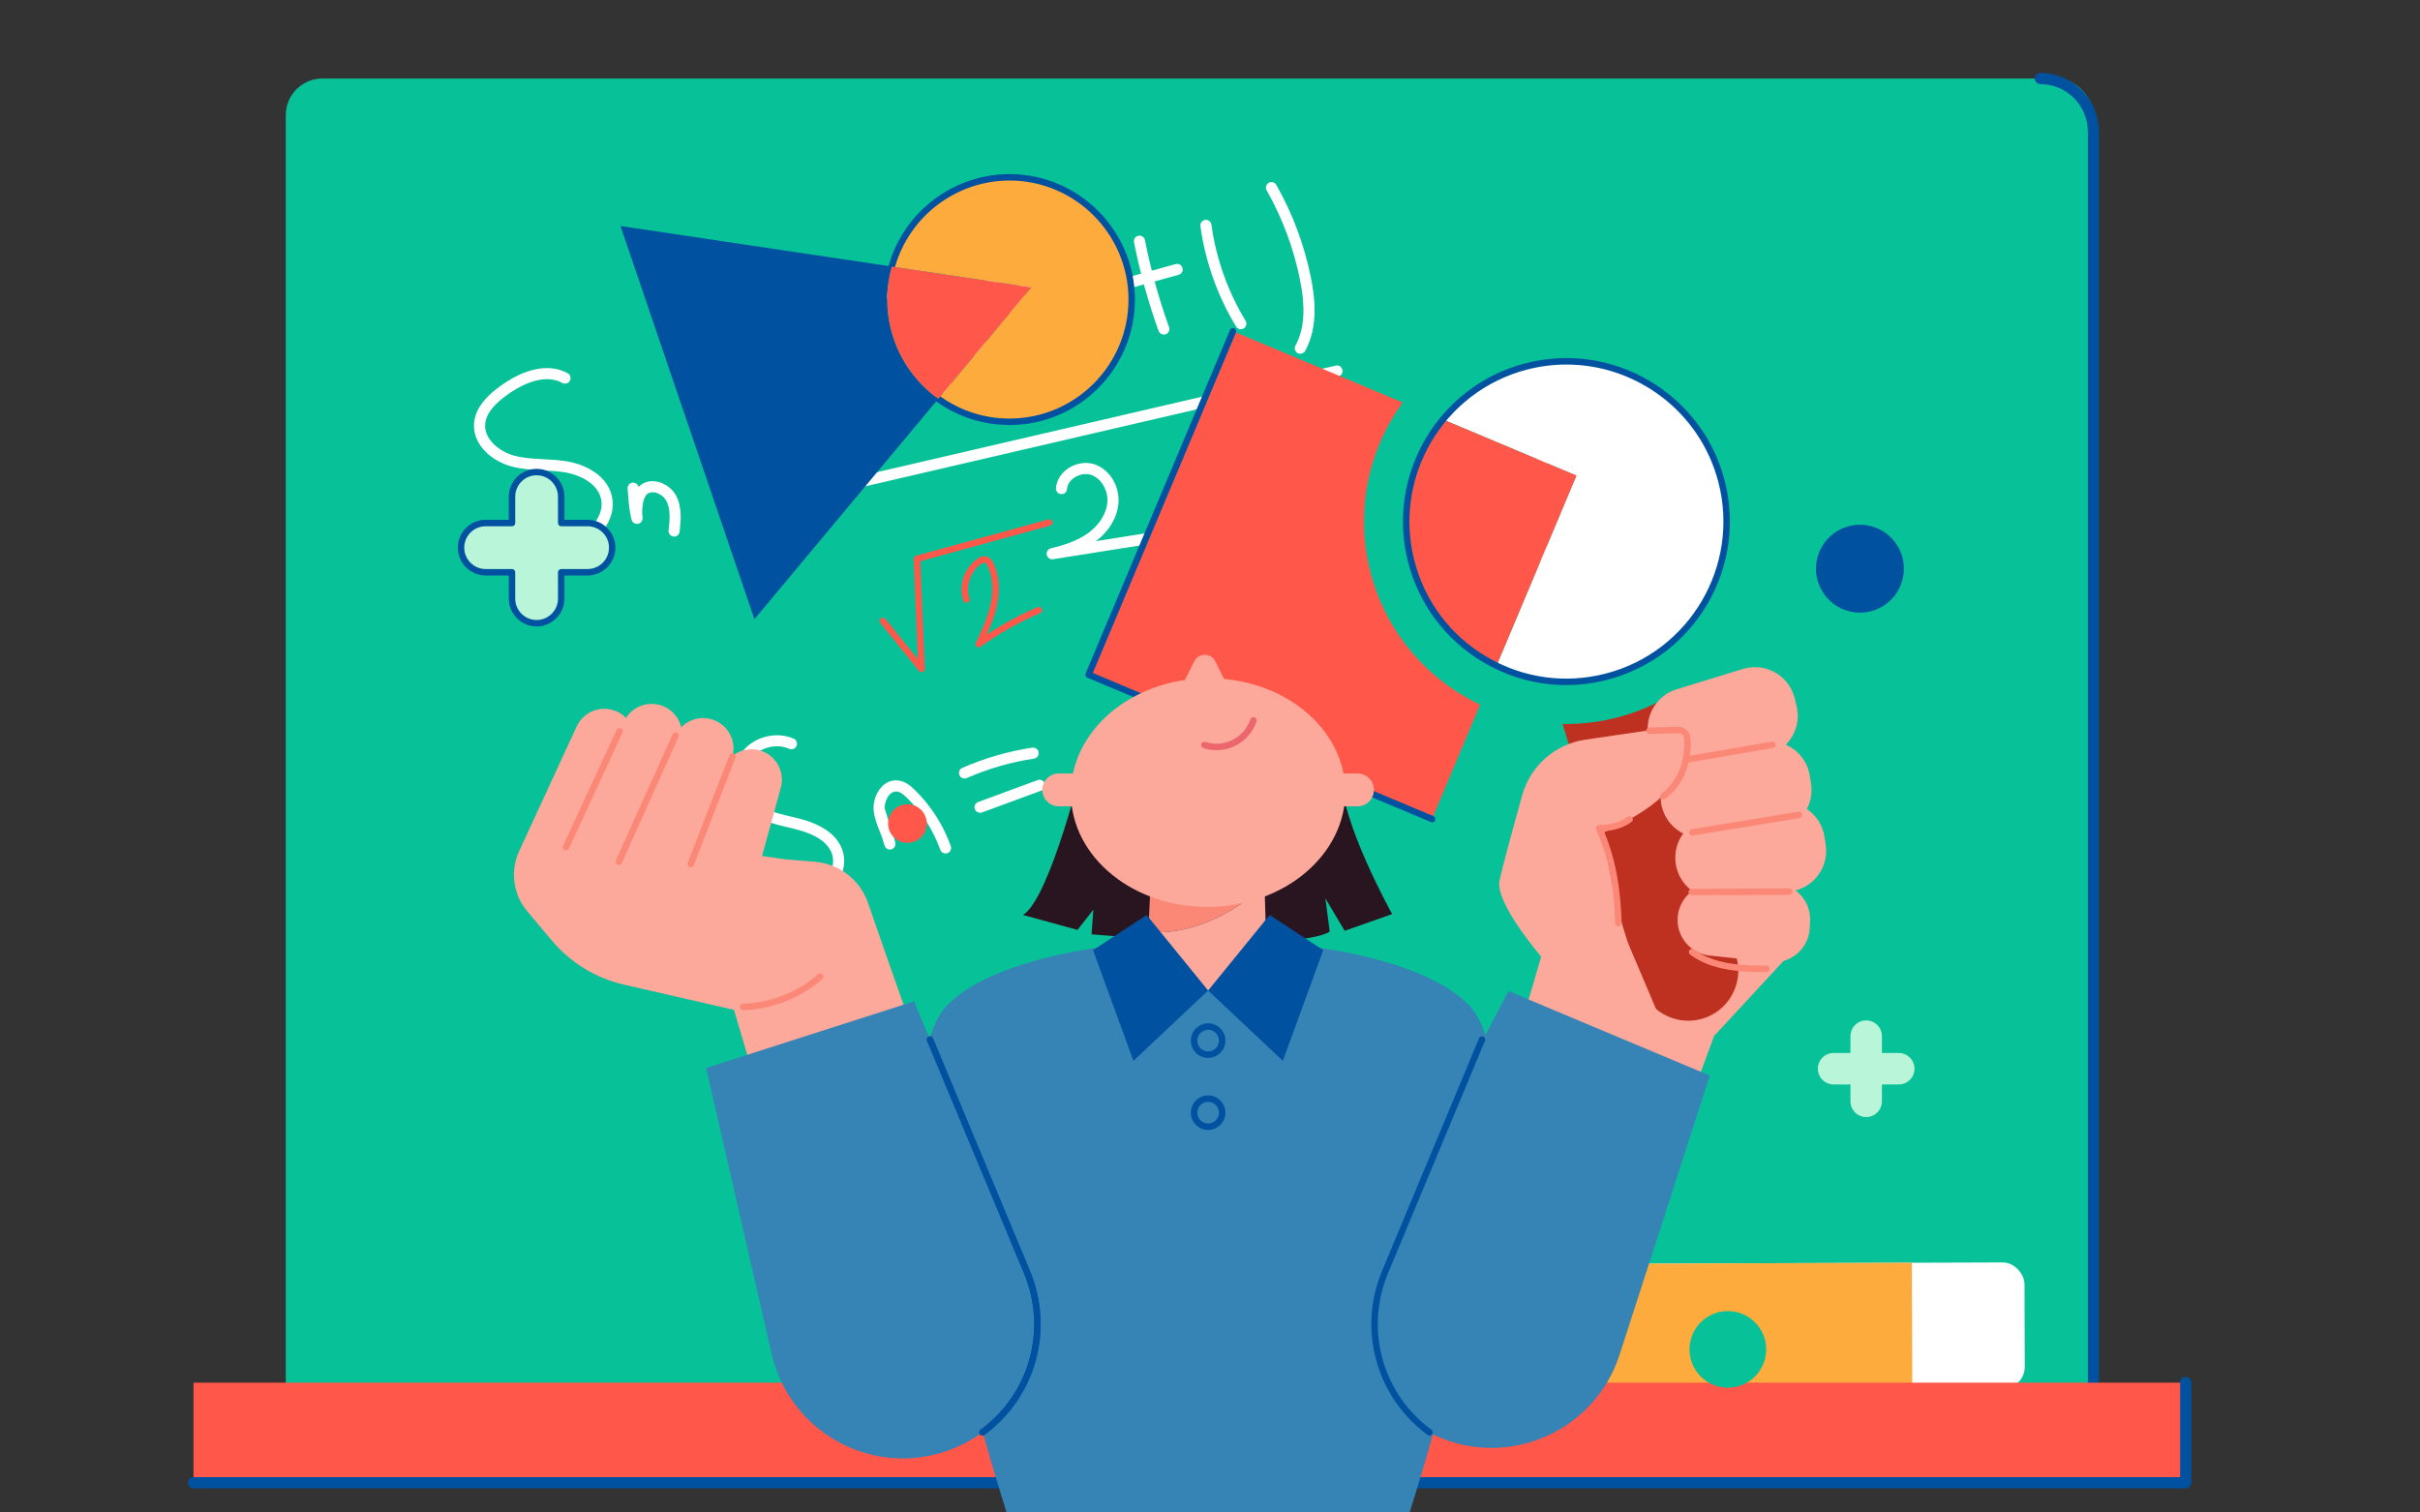 <?xml version="1.0" encoding="UTF-8"?>
<svg id="_圖層_1" data-name="圖層 1" xmlns="http://www.w3.org/2000/svg" viewBox="0 0 800 500">
  <rect x="0" y="0" width="800" height="500" fill="#333333" stroke="none"/>
  <defs>
    <style>
      .cls-1 {
        fill: #b9f5d9;
      }

      .cls-2 {
        fill: #28151f;
      }

      .cls-3 {
        fill: #07c198;
      }

      .cls-4 {
        fill: #fca89b;
      }

      .cls-5 {
        fill: #fff;
      }

      .cls-6 {
        fill: #be301f;
      }

      .cls-7 {
        fill: #feab3e;
      }

      .cls-8 {
        fill: #0151a1;
      }

      .cls-9 {
        fill: #3683b5;
      }

      .cls-10 {
        fill: #fb8876;
      }

      .cls-11 {
        fill: #ff584a;
      }

      .cls-12 {
        fill: #ec666d;
      }
    </style>
  </defs>
  <g>
    <rect class="cls-3" x="94.47" y="25.96" width="597.57" height="451.8" rx="12.11" ry="12.11"/>
    <path class="cls-8" d="M692.04,462.02c-1.02,0-1.84-.82-1.84-1.84V43.54c0-8.68-7.06-15.74-15.74-15.74-1.02,0-1.84-.82-1.84-1.84s.82-1.84,1.84-1.84c10.7,0,19.41,8.71,19.41,19.42v416.64c0,1.02-.82,1.84-1.84,1.84Z"/>
    <g>
      <rect class="cls-5" x="483.2" y="417.62" width="186.11" height="41.69" rx="7.18" ry="7.18" transform="translate(-1.46 1.92) rotate(-.19)"/>
      <rect class="cls-7" x="520.42" y="417.62" width="111.67" height="41.69" transform="translate(-1.45 1.92) rotate(-.19)"/>
    </g>
    <rect class="cls-11" x="63.98" y="457.08" width="658.57" height="33.08"/>
    <path class="cls-8" d="M722.54,492H63.98c-1.02,0-1.84-.82-1.84-1.84s.82-1.84,1.84-1.84h656.73v-31.25c0-1.02.82-1.84,1.84-1.84s1.84.82,1.84,1.84v33.08c0,1.02-.82,1.84-1.84,1.84Z"/>
    <path class="cls-5" d="M166.14,190c-.95,0-1.76-.74-1.83-1.71-.07-1.02.69-1.9,1.7-1.97,7.94-.57,15.81-2.92,22.77-6.79,5.39-3,11.22-8.63,9.92-14.59-1.13-5.17-7.08-7.96-11.82-8.77-2.39-.41-4.81-.54-7.37-.68-3.44-.19-7-.37-10.47-1.31-6.47-1.74-12.78-7.14-12.34-14.11.36-5.63,4.92-9.65,8.33-12.18,8.34-6.2,16.59-7.86,22.64-4.51.89.49,1.21,1.61.72,2.5-.49.89-1.61,1.2-2.5.72-6.7-3.71-15.29,1.73-18.66,4.24-4.48,3.33-6.66,6.34-6.85,9.46-.32,4.94,4.72,9.01,9.62,10.33,3.09.83,6.3,1.01,9.71,1.18,2.55.14,5.19.28,7.79.72,6.16,1.06,13.28,4.66,14.8,11.61,1.73,7.92-4.91,14.79-11.72,18.58-7.42,4.14-15.82,6.65-24.29,7.25-.05,0-.09,0-.14,0Z"/>
    <path class="cls-5" d="M222.85,177.37c-.07,0-.14,0-.21-.01-1.01-.11-1.73-1.02-1.62-2.03.43-3.79.66-7.15-.77-9.8-.74-1.37-2.29-2.47-3.86-2.74-.71-.11-1.74-.11-2.54.62-1.37,1.26-1.76,4.85-1.44,7.74.1.96-.54,1.83-1.48,2.01-.95.17-1.86-.39-2.12-1.31-.78-2.8-1.02-6.03-1.25-9.15l-.09-1.17c-.08-1.01.68-1.9,1.69-1.97.85-.11,1.72.54,1.93,1.41.08-.09.17-.17.26-.25,1.47-1.36,3.46-1.91,5.64-1.54,2.67.45,5.22,2.26,6.49,4.62,2.09,3.88,1.57,8.55,1.19,11.96-.11.94-.9,1.63-1.82,1.63Z"/>
    <path class="cls-5" d="M236.11,133.25c-.78,0-1.51-.5-1.76-1.29-.3-.97.24-2,1.21-2.31,8.52-2.67,17.35-4.43,26.23-5.25,1.02-.07,1.91.65,2,1.66.09,1.01-.65,1.91-1.66,2-8.62.79-17.19,2.5-25.47,5.09-.18.06-.37.08-.55.08Z"/>
    <path class="cls-5" d="M241.28,152.89c-.84,0-1.6-.58-1.79-1.43-.23-.99.4-1.97,1.39-2.2l22.75-5.13c1.01-.23,1.98.39,2.2,1.39.23.99-.4,1.97-1.39,2.2l-22.75,5.13c-.14.03-.27.05-.41.05Z"/>
    <path class="cls-5" d="M280.81,132.89c-.91,0-1.7-.68-1.82-1.6-.16-1.23-.32-2.48-.47-3.73l-3.53-28c-.13-1.01.59-1.93,1.59-2.05.98-.15,1.92.59,2.05,1.59l1.08,8.6c1.53-4.24,4-7.72,7.22-10.1,5.6-4.13,13.45-4.18,18.26-.14,2.81,2.36,4.35,5.79,5.37,8.51,2.67,7.09,3.96,14.83,3.74,22.4-.03,1.02-.94,1.83-1.89,1.78-1.02-.03-1.81-.88-1.78-1.89.22-7.09-.99-14.35-3.5-20.99-.92-2.45-2.16-5.2-4.3-7-3.5-2.94-9.51-2.81-13.72.28-3.77,2.77-6.39,7.72-7.19,13.57-.59,4.27-.26,8.68.25,13.03l.46,3.67c.13,1.01-.59,1.92-1.59,2.05-.08.01-.16.01-.24.01Z"/>
    <path class="cls-5" d="M339.59,133.9c-.23,0-.46-.04-.68-.13-6.5-2.58-13.64-5.91-16.03-12.77-1.13-3.25-.92-6.66-.63-9.59,1-10.08,3.46-19.93,7.33-29.29.38-.94,1.46-1.39,2.4-.99.94.39,1.38,1.46.99,2.4-3.73,9.02-6.11,18.52-7.07,28.24-.25,2.55-.45,5.48.44,8.02,1.88,5.4,8.16,8.28,13.91,10.56.94.37,1.4,1.44,1.03,2.39-.29.72-.98,1.16-1.71,1.16Z"/>
    <path class="cls-5" d="M348.24,118.67c-1.68,0-3.44-.39-5.17-1.15-6.68-2.92-10.65-10.79-9.05-17.9,1.6-7.12,8.55-12.46,15.86-12.28,1.02.03,1.81.88,1.78,1.9-.03,1.01-.97,1.82-1.9,1.78-5.59-.23-10.95,4.05-12.16,9.41-1.21,5.36,1.91,11.52,6.94,13.73,1.19.52,3,1.08,4.87.74,3.67-.66,6.05-4.46,6.7-7.71.81-4-.09-8.35-.88-12.19-.17-.81.22-1.62.95-2,.73-.38,1.62-.23,2.19.37l13.38,14.15c.7.74.66,1.9-.07,2.6-.74.7-1.9.66-2.6-.07l-9.18-9.7c.29,2.47.34,5.03-.18,7.58-.92,4.58-4.27,9.64-9.66,10.61-.59.11-1.2.16-1.82.16Z"/>
    <path class="cls-5" d="M384.73,110.6c-.75,0-1.46-.47-1.73-1.21-3.42-9.5-6.15-19.36-8.12-29.3-.2-.99.45-1.96,1.45-2.16.98-.2,1.96.45,2.16,1.45,1.93,9.76,4.61,19.44,7.97,28.76.34.96-.15,2.01-1.11,2.36-.21.07-.42.11-.62.11Z"/>
    <path class="cls-5" d="M370.52,96.06c-.81,0-1.55-.54-1.77-1.35-.27-.98.3-1.99,1.28-2.26l18.62-5.15c.97-.28,1.99.31,2.26,1.28.27.98-.3,1.99-1.28,2.26l-18.61,5.15c-.17.05-.33.07-.49.07Z"/>
    <path class="cls-5" d="M410.2,108.83c-.62,0-1.22-.31-1.57-.88-6.12-10.05-10.21-21.52-11.8-33.18-.14-1.01.57-1.93,1.57-2.07.98-.18,1.93.56,2.07,1.57,1.53,11.16,5.43,22.15,11.29,31.76.53.87.25,2-.61,2.53-.3.18-.63.27-.96.27Z"/>
    <path class="cls-5" d="M429.86,116.95c-.3,0-.6-.07-.88-.23-.89-.49-1.22-1.6-.73-2.5,2.94-5.37,3.41-12.31,1.48-21.85-2.09-10.34-5.79-20.25-11-29.44-.5-.88-.19-2,.69-2.5.87-.51,2-.2,2.5.69,5.4,9.53,9.24,19.8,11.41,30.52,1.32,6.56,2.58,16.23-1.86,24.34-.33.61-.96.95-1.61.95Z"/>
    <path class="cls-5" d="M273.2,163.7c-.84,0-1.59-.57-1.79-1.42-.23-.99.39-1.98,1.37-2.21l168.78-39.2c1-.23,1.98.39,2.21,1.37.23.99-.39,1.98-1.38,2.21l-168.78,39.2c-.14.03-.28.05-.42.05Z"/>
    <path class="cls-5" d="M347.83,184.89c-.86,0-1.63-.61-1.8-1.48-.19-.97.41-1.92,1.37-2.15,3.69-.89,8.42-2.25,12.21-4.95,3.7-2.63,6.11-6.41,6.45-10.11.37-4.03-1.98-8.07-5.36-9.21-1.72-.57-3.83-.24-5.52.88-1.44.95-2.33,2.33-2.44,3.77-.08,1.02-.94,1.84-1.97,1.69-1.01-.08-1.77-.96-1.69-1.97.2-2.58,1.69-4.97,4.07-6.55,2.65-1.76,5.91-2.25,8.72-1.3,5,1.68,8.38,7.28,7.85,13.03-.43,4.63-3.12,9.1-7.41,12.36l23.44-3.72c.98-.15,1.94.53,2.1,1.53.16,1-.52,1.94-1.53,2.1l-38.2,6.06c-.1.01-.19.02-.29.02Z"/>
    <path class="cls-5" d="M264.27,298.19c-2.89,0-5.88-.68-8.65-2.04-.91-.45-1.29-1.55-.84-2.46.45-.92,1.56-1.28,2.46-.84,4.38,2.15,9.37,2.23,13.02.22,3.88-2.13,6.03-6.95,4.79-10.73-1.26-3.82-5.4-6.61-12.31-8.3l-1.92-.46c-5.36-1.26-10.9-2.56-14.73-6.78-4.34-4.79-4.79-12.66-1.01-17.9,3.78-5.25,11.37-7.32,17.29-4.72.93.41,1.35,1.49.94,2.42-.41.93-1.49,1.35-2.42.94-4.4-1.94-10.03-.38-12.83,3.5-2.81,3.89-2.48,9.73.74,13.28,3.07,3.38,8.04,4.55,12.85,5.67l1.96.47c8.22,2,13.24,5.61,14.92,10.72,1.8,5.47-1.06,12.11-6.5,15.1-2.3,1.26-4.98,1.9-7.76,1.9Z"/>
    <path class="cls-5" d="M312.57,282.15c-.76,0-1.46-.47-1.73-1.22-2.28-6.41-6.05-12.31-10.91-17.08-1.08-1.07-2.26-2.07-3.49-2.19-.81-.06-1.57.23-2.26.92-1.1,1.11-1.77,2.99-1.72,4.72.01.03.03.06.04.1l2.48,7.98c.39,1.04.74,2.1.99,3.21.22.96-.36,1.92-1.31,2.18-.94.26-1.94-.28-2.23-1.23l-.93-2.98c-.21-.55-.43-1.11-.66-1.67-.85-2.11-1.72-4.29-2-6.7-.34-2.97.73-6.18,2.72-8.2,1.46-1.48,3.32-2.19,5.25-1.99,2.37.24,4.21,1.76,5.69,3.22,5.26,5.16,9.34,11.55,11.8,18.48.34.96-.16,2.01-1.12,2.34-.2.08-.41.11-.61.11Z"/>
    <path class="cls-5" d="M318.85,257.36c-.71,0-1.38-.41-1.68-1.1-.41-.93.02-2.01.95-2.42,7.38-3.23,15.17-5.48,23.14-6.68.99-.14,1.94.54,2.09,1.54.15,1-.54,1.94-1.54,2.09-7.65,1.15-15.13,3.31-22.22,6.42-.24.1-.49.15-.74.15Z"/>
    <path class="cls-5" d="M323.99,268.69c-.75,0-1.45-.46-1.72-1.2-.35-.95.14-2.01,1.09-2.36l19.64-7.24c.94-.36,2.01.13,2.36,1.09.35.95-.14,2.01-1.09,2.36l-19.64,7.24c-.21.08-.42.11-.64.11Z"/>
    <path class="cls-5" d="M517.98,201.75c-.57,0-1.15-.27-1.5-.78-11.57-16.4-13.67-38.79-5.34-57.06.42-.92,1.52-1.32,2.44-.91.92.42,1.33,1.51.91,2.44-7.8,17.09-5.84,38.06,4.99,53.41.59.83.39,1.97-.44,2.56-.32.23-.69.34-1.06.34Z"/>
    <path class="cls-5" d="M539.53,177.13c-.66,0-1.32-.08-1.96-.24-3.17-.77-5.84-3.26-7.92-7.39-1.55-3.07-3.78-9.05-1.3-14.57,1.24-2.76,3.89-4.97,6.92-5.77,2.55-.68,5.02-.28,6.96,1.12.82.6,1.01,1.74.41,2.57-.6.83-1.76,1-2.57.41-1.39-1.01-3.02-.78-3.86-.55-1.95.52-3.72,1.98-4.51,3.73-1.86,4.13-.03,8.92,1.22,11.41,1.08,2.15,2.92,4.84,5.5,5.47,1.76.41,3.29-.26,4.27-.92,1.97-1.33,3.46-3.73,3.81-6.11.67-4.62-1.49-9.55-3.22-13.52-.39-.89-.01-1.94.86-2.38.87-.43,1.94-.12,2.42.73,4.49,7.84,11.55,14.1,19.86,17.64.93.39,1.37,1.48.97,2.41-.4.94-1.49,1.37-2.41.97-5.59-2.37-10.65-5.88-14.86-10.22.22,1.6.25,3.24.01,4.89-.5,3.41-2.56,6.72-5.39,8.63-1.64,1.11-3.45,1.68-5.23,1.68Z"/>
  </g>
  <g>
    <g>
      <g>
        <path class="cls-2" d="M358.23,251.34s-11.04,45.61-20.04,51.13l18.01,4.94,5.23-6.68-.58,8.13s67.11,6.1,78.73-.87l-1.45-11.04,6.39,10.75,15.69-5.52s-17.43-31.37-16.56-45.61l-85.41-5.23Z"/>
        <g>
          <path class="cls-11" d="M466.55,185.72c-4.44-17.1.01-34.4,10.46-47.06l-69.43-29.18-47.73,113.55,113.55,47.72,21.31-50.7c-13.47-6.54-24.11-18.71-28.17-34.34Z"/>
          <path class="cls-8" d="M473.41,271.83c-.14,0-.28-.03-.41-.08l-113.55-47.72c-.26-.11-.47-.32-.57-.58-.11-.26-.11-.55,0-.82l47.73-113.55c.23-.54.86-.79,1.4-.57.54.23.8.85.57,1.4l-47.31,112.57,112.57,47.31c.54.23.8.85.57,1.4-.17.41-.57.65-.98.65Z"/>
          <path class="cls-5" d="M569.1,159.11c-7.35-28.32-36.26-45.31-64.58-37.96-11.22,2.91-20.65,9.22-27.51,17.52l44.13,18.55-26.42,62.85c10.93,5.31,23.73,6.91,36.41,3.62,28.32-7.35,45.31-36.26,37.96-64.58Z"/>
        </g>
        <path class="cls-9" d="M485.4,332.07c-28.38-28.49-143.66-28.49-172.04,0-27.58,27.69,21.56,174.62,21.56,174.62h128.91s49.15-146.93,21.56-174.62Z"/>
        <g>
          <path class="cls-10" d="M418.02,292.76l-1.01-22.29h-35.69l-1.7,37.62c13.57,1.06,27.27-5.44,38.4-15.32Z"/>
          <path class="cls-4" d="M379.62,308.09l-.36,19.26h39.82l-1.06-34.59c-11.13,9.89-24.83,16.39-38.4,15.32Z"/>
          <ellipse class="cls-4" cx="399.38" cy="262.01" rx="45.35" ry="37.8" transform="translate(-3.94 6.1) rotate(-.87)"/>
          <path class="cls-4" d="M401.75,218.63l7.41,14.83h-21.79l7.41-14.83c1.44-2.87,5.53-2.87,6.97,0Z"/>
          <path class="cls-12" d="M402.17,248c-1.45,0-2.93-.23-4.38-.71-.56-.19-.86-.79-.68-1.35.19-.56.79-.86,1.35-.68,6.16,2.05,12.84-1.3,14.89-7.46.19-.56.79-.86,1.35-.68.56.19.86.79.68,1.35-1.94,5.83-7.38,9.52-13.21,9.52Z"/>
          <g>
            <path class="cls-4" d="M362.78,266.54h-12.78c-2.99,0-5.42-2.43-5.42-5.42h0c0-2.99,2.43-5.42,5.42-5.42h12.78c2.99,0,5.42,2.43,5.42,5.42h0c0,2.99-2.43,5.42-5.42,5.42Z"/>
            <path class="cls-4" d="M448.77,266.54h-12.78c-2.99,0-5.42-2.43-5.42-5.42h0c0-2.99,2.43-5.42,5.42-5.42h12.78c2.99,0,5.42,2.43,5.42,5.42h0c0,2.99-2.43,5.42-5.42,5.42Z"/>
          </g>
        </g>
        <path class="cls-8" d="M293.3,99.11c0-3.81.52-7.5,1.5-11l-89.69-13.4,44.28,129.99,60.78-72.84c-10.19-7.32-16.84-19.25-16.87-32.75Z"/>
        <path class="cls-7" d="M333.62,58.61c-18.5.04-34.06,12.52-38.82,29.5l46.13,6.89-30.76,36.86c6.65,4.78,14.81,7.59,23.63,7.57,22.32-.05,40.37-18.18,40.32-40.5-.05-22.32-18.18-40.37-40.5-40.32Z"/>
        <path class="cls-8" d="M333.7,140.5c-8.72,0-17.07-2.69-24.16-7.77-.48-.34-.59-1.01-.24-1.49.34-.48,1.01-.59,1.49-.24,6.72,4.82,14.64,7.37,22.91,7.37h.09c21.69-.05,39.31-17.73,39.26-39.43-.05-21.67-17.69-39.26-39.34-39.26h-.09c-17.53.04-33.07,11.85-37.8,28.72-.16.57-.75.9-1.31.74-.57-.16-.9-.75-.74-1.31,4.98-17.78,21.37-30.23,39.84-30.28h.09c22.83,0,41.43,18.55,41.48,41.39.05,22.87-18.52,41.52-41.39,41.57h-.09Z"/>
        <path class="cls-11" d="M294.8,88.11c-.98,3.5-1.51,7.19-1.5,11,.03,13.5,6.68,25.44,16.87,32.75l30.76-36.86-46.13-6.89Z"/>
        <g>
          <path class="cls-11" d="M304.65,222.22c-.32,0-.62-.14-.83-.4l-12.78-15.88c-.37-.46-.3-1.13.16-1.5.46-.37,1.13-.3,1.5.16l10.75,13.35-1.41-33.17c-.02-.5.3-.94.78-1.07l43.77-12.01c.56-.15,1.15.18,1.31.75.16.57-.18,1.15-.75,1.31l-42.95,11.78,1.51,35.56c.02.46-.26.88-.69,1.04-.12.05-.25.07-.38.07Z"/>
          <path class="cls-11" d="M323.56,214c-.24,0-.49-.08-.68-.25-.37-.31-.49-.84-.28-1.28,1.79-3.79,3.83-8.09,4.81-12.5.74-3.33,1.2-8.23-.87-12.71-.44-.95-.81-1.2-1.04-1.25-.28-.06-.7.11-1.24.49-3.49,2.43-5.12,7.32-3.8,11.36.18.56-.12,1.16-.68,1.34-.56.19-1.16-.12-1.34-.68-1.63-4.98.31-10.77,4.61-13.77.67-.47,1.7-1.07,2.89-.83,1.57.32,2.31,1.92,2.55,2.45,2.31,5.01,1.83,10.42,1.01,14.06-.73,3.27-1.98,6.43-3.31,9.38,5.31-3.54,10.96-6.59,16.82-9.1.54-.24,1.17.02,1.4.56.23.54-.02,1.17-.56,1.4-6.93,2.97-13.54,6.71-19.66,11.12-.19.14-.41.2-.62.2Z"/>
        </g>
        <g>
          <polygon class="cls-8" points="399.38 327.45 379.05 302.47 361.33 314.09 374.69 350.69 399.38 327.45"/>
          <polygon class="cls-8" points="399.38 327.45 419.72 302.47 437.44 314.09 424.08 350.69 399.38 327.45"/>
        </g>
        <g>
          <g>
            <path class="cls-4" d="M286.94,298.47c-2.63-7.6-9.51-12.93-17.53-13.58l-9.57-.78-13.15-1.86-48.56,6,11.24-40.86c1.31-4.76-.79-9.98-5.25-12.09-5.2-2.46-11.18-.14-13.49,4.86l-19.01,41.21c-3.03,6.58-2,14.32,2.66,19.86l8.12,9.67c6.16,7.33,14.54,12.46,23.87,14.6l36.37,8.35,5.12,17.31,54.52-8.86-9.85-27.98-5.49-15.85Z"/>
            <g>
              <path class="cls-4" d="M182.3,290.52l23.98-51.98c2.06-4.47,7.05-6.79,11.8-5.48h0c5.36,1.47,8.5,7.01,7.03,12.37l-13.05,47.45-29.77-2.35Z"/>
              <path class="cls-4" d="M199.31,295.2l23.98-51.98c2.06-4.47,7.05-6.79,11.8-5.48h0c5.36,1.47,8.5,7.01,7.03,12.37l-13.05,47.45-29.77-2.35Z"/>
              <path class="cls-4" d="M215.31,305.52l23.98-51.98c2.06-4.47,7.05-6.79,11.8-5.48h0c5.36,1.47,8.5,7.01,7.03,12.37l-13.05,47.45-29.77-2.35Z"/>
              <path class="cls-10" d="M187.13,281.1c-.15,0-.3-.03-.45-.1-.54-.25-.77-.88-.52-1.42l17.66-38.27c.25-.54.88-.77,1.42-.52.54.25.77.88.52,1.42l-17.66,38.27c-.18.39-.57.62-.97.62Z"/>
              <path class="cls-10" d="M204.6,285.91c-.15,0-.29-.03-.44-.09-.54-.24-.78-.87-.54-1.41l18.7-41.62c.24-.54.87-.77,1.41-.54.54.24.78.87.54,1.41l-18.7,41.62c-.18.39-.57.63-.97.63Z"/>
              <path class="cls-10" d="M228.33,286.72c-.13,0-.26-.02-.39-.07-.55-.21-.82-.83-.61-1.38l13.8-35.55c.21-.55.83-.82,1.38-.61.55.21.82.83.61,1.38l-13.8,35.55c-.16.42-.57.68-.99.68Z"/>
            </g>
            <path class="cls-10" d="M245.7,333.95c-.57,0-1.05-.46-1.07-1.04-.02-.59.45-1.08,1.04-1.1,8.98-.25,18-3.79,24.76-9.71.44-.39,1.12-.34,1.5.1.39.44.34,1.12-.1,1.5-7.12,6.24-16.64,9.97-26.1,10.24h-.03Z"/>
          </g>
          <path class="cls-9" d="M302.16,331.03l-68.73,22.03,21.67,94.52c5.82,25.39,32.12,40.36,56.92,32.41h0c24.81-7.95,37.5-35.43,27.47-59.47l-37.33-89.5Z"/>
          <path class="cls-8" d="M324.78,474.58c-.33,0-.65-.15-.86-.44-.35-.47-.25-1.14.23-1.49,16.2-11.88,22.1-33.15,14.36-51.71l-32.06-76.88c-.23-.54.03-1.17.57-1.39.54-.23,1.17.03,1.39.57l32.06,76.88c8.12,19.47,1.93,41.78-15.07,54.25-.19.14-.41.21-.63.21Z"/>
        </g>
        <g>
          <polygon class="cls-4" points="591.59 315.52 566.65 342.47 559.47 361.9 509.48 316.25 522.54 260.35 585.28 258.25 591.59 315.52"/>
          <g>
            <path class="cls-6" d="M562.25,336.9h0c-8.72,2.26-17.65-2.87-20.08-11.54l-28.07-94.37,32.03-8.31,27.89,93.74c2.51,8.92-2.8,18.16-11.77,20.49Z"/>
            <path class="cls-3" d="M582.6,155.61c-9.28-35.77-45.81-57.24-81.58-47.96-35.77,9.28-57.24,45.81-47.96,81.58,9.28,35.77,45.81,57.24,81.58,47.96,35.77-9.28,57.24-45.81,47.96-81.58ZM531.13,223.69c-28.32,7.35-57.23-9.65-64.58-37.96-7.35-28.32,9.65-57.23,37.96-64.58,28.32-7.35,57.23,9.65,64.58,37.96,7.35,28.32-9.65,57.23-37.96,64.58Z"/>
          </g>
          <path class="cls-4" d="M583.24,249.94l-22.55,4.17c-7.06,1.3-13.9-3.12-15.61-10.09h0c-1.71-6.97,2.32-14.06,9.18-16.16l21.92-6.72c7.44-2.28,15.26,2.17,17.11,9.72l.62,2.55c1.85,7.56-3.04,15.12-10.69,16.53Z"/>
          <path class="cls-4" d="M586.67,274.65l-22.82,2.27c-7.14.71-13.59-4.27-14.71-11.36h0c-1.12-7.09,3.49-13.82,10.5-15.34l22.41-4.87c7.6-1.65,15.03,3.43,16.24,11.12l.41,2.59c1.21,7.69-4.29,14.81-12.03,15.58Z"/>
          <path class="cls-4" d="M591.5,294.75l-22.82,2.27c-7.14.71-13.59-4.27-14.71-11.36h0c-1.12-7.09,3.49-13.82,10.5-15.34l22.41-4.87c7.6-1.65,15.03,3.43,16.24,11.12l.41,2.59c1.21,7.69-4.29,14.81-12.03,15.58Z"/>
          <path class="cls-4" d="M585.17,318.02l-19.99-2.12c-6.25-.66-10.9-6.09-10.6-12.37h0c.3-6.28,5.46-11.23,11.74-11.29l20.1-.18c6.82-.06,12.29,5.63,11.96,12.44l-.11,2.3c-.33,6.81-6.32,11.94-13.1,11.22Z"/>
          <path class="cls-10" d="M559.47,276.2c-.51,0-.97-.37-1.05-.89-.09-.58.3-1.13.88-1.22l35.2-5.73c.59-.09,1.13.3,1.22.88.09.58-.3,1.13-.88,1.22l-35.2,5.73c-.06,0-.12.01-.17.01Z"/>
          <path class="cls-10" d="M557.32,252.2c-.51,0-.96-.37-1.05-.89-.1-.58.29-1.13.87-1.23l28.62-4.9c.6-.1,1.13.29,1.23.87.1.58-.29,1.13-.87,1.23l-28.62,4.9c-.06.01-.12.02-.18.02Z"/>
          <path class="cls-10" d="M559.26,295.95c-.59,0-1.06-.47-1.07-1.06,0-.59.47-1.07,1.06-1.07l32.24-.14h0c.59,0,1.06.47,1.07,1.06,0,.59-.47,1.07-1.06,1.07l-32.24.14h0Z"/>
          <path class="cls-4" d="M502.34,340.71l7.14-24.47s-15.26-17.68-13.78-25.06c.83-4.1,4.45-17.34,7.5-28.28,2.71-9.72,10.89-16.92,20.88-18.39l25.8-3.78s7.09,13.11,1.34,20.52c-5.74,7.41-21.57,14.14-21.57,14.14l6.08,30.55,23.74,55.96-57.13-21.19Z"/>
          <path class="cls-10" d="M535.02,306.24c-.57,0-1.04-.45-1.06-1.03-.37-10.81-1.58-20.2-6.26-30.93-.14-.32-.11-.68.06-.98.18-.3.49-.49.84-.51,2.67-.19,6.33-.45,9.49-2.79.47-.35,1.14-.25,1.49.22.35.47.25,1.14-.22,1.49-3.05,2.26-6.46,2.84-9.12,3.08,3.72,8.97,5.43,17.9,5.85,30.34.02.59-.44,1.08-1.03,1.1-.01,0-.02,0-.04,0Z"/>
          <path class="cls-10" d="M549.88,264.27c-.32,0-.64-.14-.85-.42-.36-.47-.26-1.14.21-1.49,7.18-5.46,7.77-13.78,7.48-18.26-.06-.98-.83-1.78-1.89-1.71l-9.56.24c-.56-.02-1.08-.45-1.09-1.04-.01-.59.45-1.08,1.04-1.09l9.56-.24c2.13.02,3.94,1.57,4.07,3.7.32,4.9-.34,14.04-8.31,20.1-.19.15-.42.22-.64.22Z"/>
          <path class="cls-10" d="M583.9,321.36c-8.43,0-18.03-.45-25.17-5.79-.47-.35-.57-1.02-.22-1.49.35-.47,1.02-.57,1.49-.22,6.62,4.95,15.8,5.36,23.89,5.36.59,0,1.07.48,1.07,1.07s-.48,1.07-1.07,1.07Z"/>
          <path class="cls-9" d="M498.67,327.63l66.55,27.94-29.82,92.27c-8.01,24.79-35.51,37.41-59.53,27.33h0c-24.02-10.08-34.27-38.56-22.18-61.63l44.98-85.91Z"/>
        </g>
        <g>
          <path class="cls-8" d="M399.38,349.72c-3.15,0-5.71-2.56-5.71-5.71s2.56-5.71,5.71-5.71,5.71,2.56,5.71,5.71-2.56,5.71-5.71,5.71ZM399.38,340.43c-1.97,0-3.58,1.61-3.58,3.58s1.61,3.58,3.58,3.58,3.58-1.61,3.58-3.58-1.61-3.58-3.58-3.58Z"/>
          <path class="cls-8" d="M399.38,373.54c-3.15,0-5.71-2.56-5.71-5.71s2.56-5.71,5.71-5.71,5.71,2.56,5.71,5.71-2.56,5.71-5.71,5.71ZM399.38,364.25c-1.97,0-3.58,1.61-3.58,3.58s1.61,3.58,3.58,3.58,3.58-1.61,3.58-3.58-1.61-3.58-3.58-3.58Z"/>
        </g>
        <path class="cls-8" d="M324.78,474.58c-.33,0-.65-.15-.86-.44-.35-.47-.25-1.14.23-1.49,16.2-11.88,22.1-33.15,14.36-51.71l-32.06-76.88c-.23-.54.03-1.17.57-1.39.54-.23,1.17.03,1.39.57l32.06,76.88c8.12,19.47,1.93,41.78-15.07,54.25-.19.14-.41.21-.63.21Z"/>
        <path class="cls-8" d="M472.58,474.58c-.22,0-.44-.07-.63-.21-16.99-12.47-23.19-34.78-15.07-54.25l32.06-76.88c.23-.54.85-.8,1.39-.57.54.23.8.85.57,1.39l-32.06,76.88c-7.74,18.56-1.83,39.82,14.36,51.71.47.35.58,1.02.23,1.49-.21.28-.53.44-.86.44Z"/>
        <path class="cls-11" d="M477.01,138.67c-10.45,12.65-14.89,29.96-10.46,47.06,4.06,15.63,14.69,27.8,28.17,34.34l26.42-62.85-44.13-18.55Z"/>
      </g>
      <path class="cls-8" d="M517.73,226.47c-9.51,0-18.88-2.53-27.29-7.48-12.44-7.32-21.29-19.04-24.92-33.01-7.49-28.84,9.89-58.39,38.73-65.88,28.83-7.48,58.39,9.89,65.88,38.73h0c7.48,28.84-9.89,58.39-38.73,65.88-4.52,1.17-9.11,1.76-13.67,1.76ZM517.82,120.51c-4.3,0-8.67.54-13.03,1.67-27.7,7.19-44.39,35.58-37.2,63.28,3.48,13.42,11.98,24.68,23.93,31.7,11.95,7.03,25.93,8.98,39.34,5.5,27.7-7.19,44.39-35.58,37.2-63.28h0c-6.06-23.35-27.18-38.87-50.25-38.87Z"/>
    </g>
    <path class="cls-1" d="M194.24,172.9h-8.72v-8.71c0-4.49-3.64-8.13-8.13-8.13s-8.13,3.64-8.13,8.13v8.71h-8.72c-4.49,0-8.13,3.64-8.13,8.13s3.64,8.13,8.13,8.13h8.72v8.71c0,4.49,3.64,8.13,8.13,8.13s8.13-3.64,8.13-8.13v-8.71h8.72c4.49,0,8.13-3.64,8.13-8.13s-3.64-8.13-8.13-8.13Z"/>
    <path class="cls-8" d="M177.39,207.09c-5.07,0-9.2-4.13-9.2-9.2v-7.65h-7.65c-5.07,0-9.2-4.13-9.2-9.2s4.13-9.2,9.2-9.2h7.65v-7.65c0-5.07,4.13-9.2,9.2-9.2s9.2,4.13,9.2,9.2v7.65h7.65c5.07,0,9.2,4.13,9.2,9.2s-4.13,9.2-9.2,9.2h-7.65v7.65c0,5.07-4.13,9.2-9.2,9.2ZM160.54,173.97c-3.9,0-7.07,3.17-7.07,7.07s3.17,7.07,7.07,7.07h8.71c.59,0,1.07.48,1.07,1.07v8.71c0,3.9,3.17,7.07,7.07,7.07s7.07-3.17,7.07-7.07v-8.71c0-.59.48-1.07,1.07-1.07h8.72c3.9,0,7.07-3.17,7.07-7.07s-3.17-7.07-7.07-7.07h-8.72c-.59,0-1.07-.48-1.07-1.07v-8.71c0-3.9-3.17-7.07-7.07-7.07s-7.07,3.17-7.07,7.07v8.71c0,.59-.48,1.07-1.07,1.07h-8.71Z"/>
    <g>
      <path class="cls-1" d="M616.92,369.28h0c-2.87,0-5.2-2.33-5.2-5.2v-21.55c0-2.87,2.33-5.2,5.2-5.2h0c2.87,0,5.2,2.33,5.2,5.2v21.55c0,2.87-2.33,5.2-5.2,5.2Z"/>
      <path class="cls-1" d="M600.94,353.3h0c0-2.87,2.33-5.2,5.2-5.2h21.55c2.87,0,5.2,2.33,5.2,5.2h0c0,2.87-2.33,5.2-5.2,5.2h-21.55c-2.87,0-5.2-2.33-5.2-5.2Z"/>
    </g>
    <circle class="cls-11" cx="299.98" cy="272.25" r="6.39"/>
    <circle class="cls-3" cx="571.19" cy="446.09" r="12.67"/>
    <circle class="cls-8" cx="614.88" cy="188.01" r="14.53" transform="translate(290.63 743.25) rotate(-76.72)"/>
  </g>
</svg>